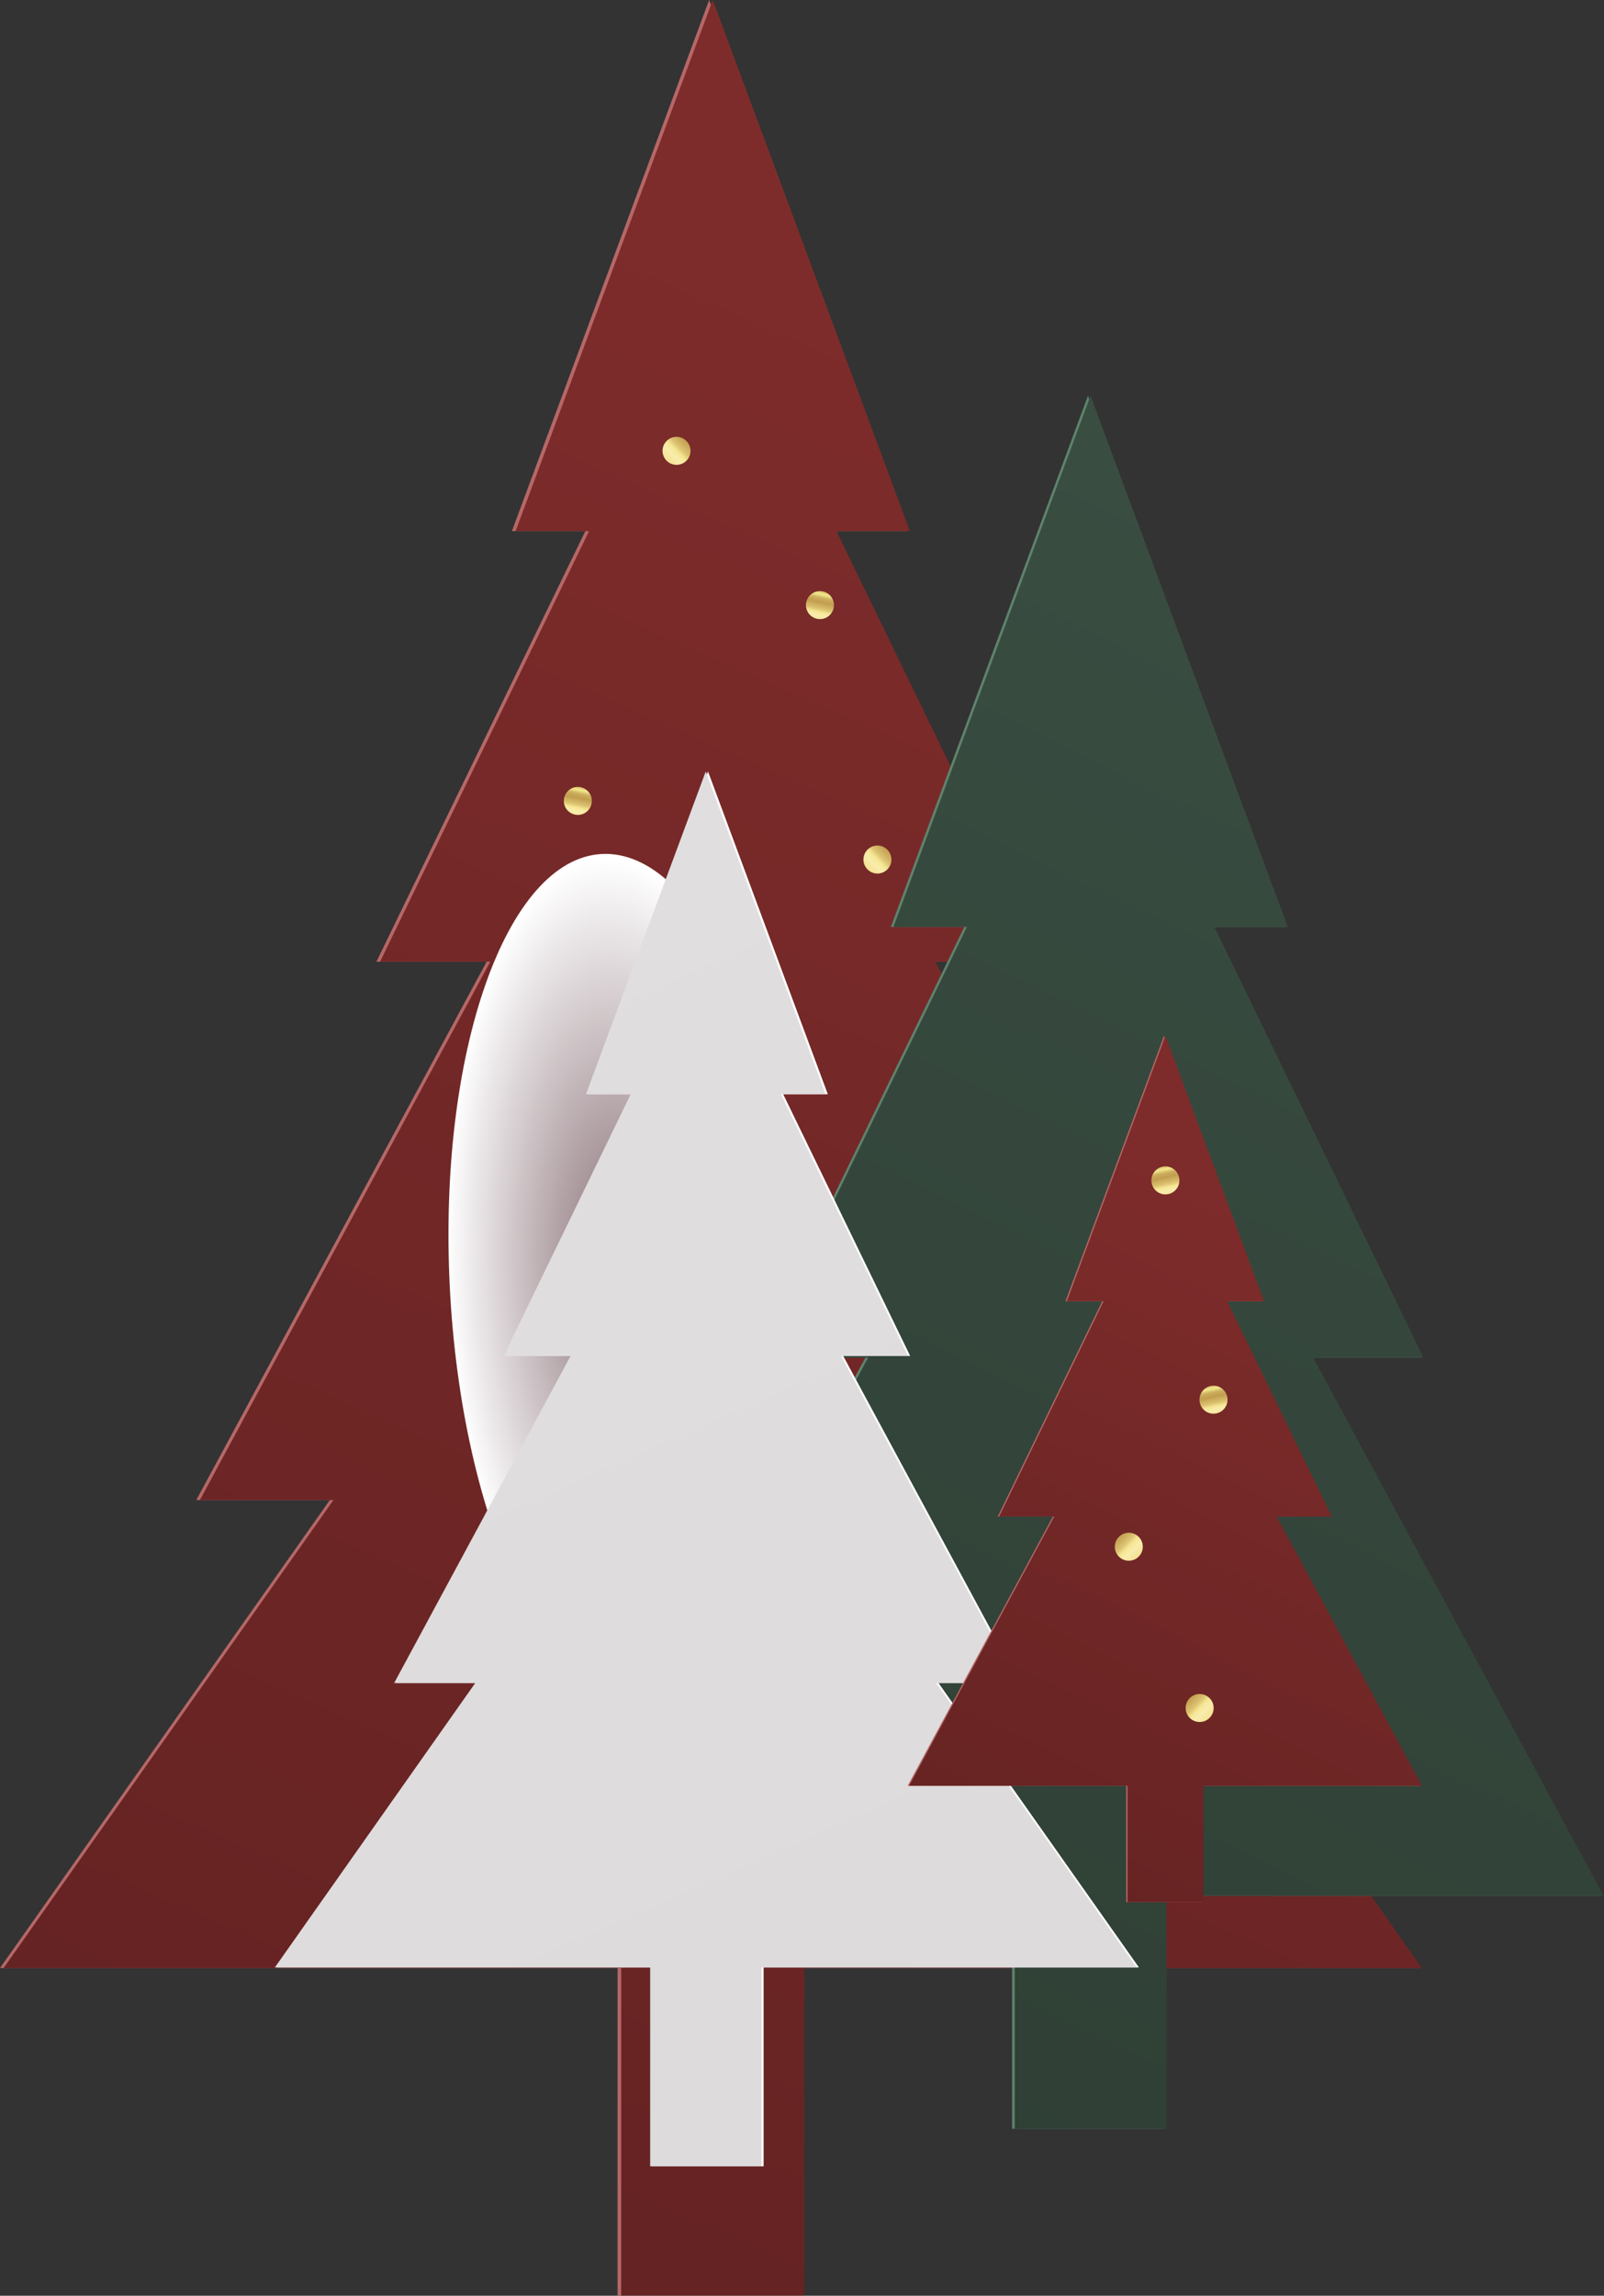 <?xml version="1.0" encoding="UTF-8"?> <svg xmlns="http://www.w3.org/2000/svg" width="688" height="984" viewBox="0 0 688 984" fill="none"><rect x="0" y="0" width="688" height="984" fill="#333333" stroke="none"/> <path d="M0 843.539L141.474 642.957H84.188L208.728 412.204H161.463L251.063 227.645H219.553L304.169 0L388.732 227.645H357.222L446.876 412.204H399.611L524.151 642.957H466.865L608.339 843.539H343.45V983.888H264.889V843.539H0Z" fill="#B66767"></path> <path d="M1.555 843.539L143.029 642.957H85.743L210.283 412.204H163.017L252.671 227.645H221.161L305.724 0L390.287 227.645H358.777L448.431 412.204H401.165L525.705 642.957H468.419L609.893 843.539H345.004V983.888H266.443V843.539H1.555Z" fill="url(#paint0_linear_2001_11404)"></path> <path d="M290.182 199.243C293.496 199.243 296.184 196.555 296.184 193.241C296.184 189.926 293.496 187.239 290.182 187.239C286.867 187.239 284.18 189.926 284.18 193.241C284.18 196.555 286.867 199.243 290.182 199.243Z" fill="url(#paint1_linear_2001_11404)"></path> <path d="M376.353 374.424C379.668 374.424 382.355 371.737 382.355 368.422C382.355 365.107 379.668 362.42 376.353 362.42C373.039 362.42 370.352 365.107 370.352 368.422C370.352 371.737 373.039 374.424 376.353 374.424Z" fill="url(#paint2_linear_2001_11404)"></path> <path d="M253.797 481.441C257.112 481.441 259.799 478.754 259.799 475.439C259.799 472.124 257.112 469.437 253.797 469.437C250.482 469.437 247.795 472.124 247.795 475.439C247.795 478.754 250.482 481.441 253.797 481.441Z" fill="url(#paint3_linear_2001_11404)"></path> <path d="M351.701 265.371C355.016 265.371 357.703 262.684 357.703 259.369C357.703 256.054 355.016 253.367 351.701 253.367C348.386 253.367 345.699 256.054 345.699 259.369C345.699 262.684 348.386 265.371 351.701 265.371Z" fill="url(#paint4_linear_2001_11404)"></path> <path d="M247.848 349.291C251.162 349.291 253.85 346.604 253.85 343.289C253.85 339.974 251.162 337.287 247.848 337.287C244.533 337.287 241.846 339.974 241.846 343.289C241.846 346.604 244.533 349.291 247.848 349.291Z" fill="url(#paint5_linear_2001_11404)"></path> <path d="M316.334 396.503C319.649 396.503 322.336 393.816 322.336 390.501C322.336 387.186 319.649 384.499 316.334 384.499C313.019 384.499 310.332 387.186 310.332 390.501C310.332 393.816 313.019 396.503 316.334 396.503Z" fill="url(#paint6_linear_2001_11404)"></path> <g style="mix-blend-mode:darken"> <path fill-rule="evenodd" clip-rule="evenodd" d="M341.786 544.309C346.853 644.811 317.642 727.929 276.52 729.962C235.398 731.994 197.995 652.192 192.928 551.691C187.862 451.189 217.073 368.07 258.195 366.038C299.317 364.005 336.72 443.808 341.786 544.309Z" fill="url(#paint7_radial_2001_11404)"></path> </g> <path d="M246.67 812.58H434.123V912.416H499.233V812.58H686.633L562.093 581.881H609.358L519.704 397.322H551.268L466.651 169.623L382.089 397.322H413.599L323.945 581.881H371.21L246.67 812.58Z" fill="#5F826C"></path> <path d="M247.85 812.58H435.249V912.416H500.359V812.58H687.812L563.219 581.881H610.538L520.884 397.322H552.394L467.778 169.623L383.215 397.322H414.725L325.071 581.881H372.39L247.85 812.58Z" fill="url(#paint8_linear_2001_11404)"></path> <path d="M488.514 843.286L402.558 721.372H437.337L361.67 581.184H390.393L335.947 469.023H355.078L303.687 330.657L252.295 469.023H271.426L216.98 581.184H245.704L169.983 721.372H204.816L118.859 843.286H279.84V928.546H327.534V843.286H488.514Z" fill="white"></path> <path d="M487.549 843.286L401.593 721.372H436.426L360.705 581.184H389.482L334.982 469.023H354.113L302.722 330.657L251.33 469.023H270.515L216.015 581.184H244.739L169.072 721.372H203.851L117.895 843.286H278.875V928.546H326.622V843.286H487.549Z" fill="url(#paint9_linear_2001_11404)"></path> <path d="M389.322 765.422H483.049V815.313H515.577V765.422H609.304L547.034 650.046H570.666L525.866 557.766H541.621L499.286 443.944L457.005 557.766H472.76L427.96 650.046H451.592L389.322 765.422Z" fill="#B66767"></path> <path d="M389.912 765.422H483.639V815.313H516.167V765.422H609.894L547.624 650.046H571.256L526.402 557.766H542.211L499.876 443.944L457.595 557.766H473.35L428.55 650.046H452.182L389.912 765.422Z" fill="url(#paint10_linear_2001_11404)"></path> <path d="M484.174 668.963C487.489 668.963 490.176 666.275 490.176 662.961C490.176 659.646 487.489 656.959 484.174 656.959C480.859 656.959 478.172 659.646 478.172 662.961C478.172 666.275 480.859 668.963 484.174 668.963Z" fill="url(#paint11_linear_2001_11404)"></path> <path d="M508.557 732.09C508.557 735.413 511.236 738.092 514.559 738.092C517.881 738.092 520.561 735.413 520.561 732.09C520.561 728.768 517.881 726.088 514.559 726.088C511.236 726.088 508.557 728.768 508.557 732.09Z" fill="url(#paint12_linear_2001_11404)"></path> <path d="M499.875 511.948C503.19 511.948 505.877 509.261 505.877 505.946C505.877 502.631 503.19 499.944 499.875 499.944C496.56 499.944 493.873 502.631 493.873 505.946C493.873 509.261 496.56 511.948 499.875 511.948Z" fill="url(#paint13_linear_2001_11404)"></path> <path d="M520.508 605.942C523.823 605.942 526.51 603.255 526.51 599.94C526.51 596.626 523.823 593.938 520.508 593.938C517.193 593.938 514.506 596.626 514.506 599.94C514.506 603.255 517.193 605.942 520.508 605.942Z" fill="url(#paint14_linear_2001_11404)"></path> <defs> <linearGradient id="paint0_linear_2001_11404" x1="560.445" y1="188.288" x2="202.366" y2="1002.82" gradientUnits="userSpaceOnUse"> <stop stop-color="#7E2C2B"></stop> <stop offset="1" stop-color="#642222"></stop> </linearGradient> <linearGradient id="paint1_linear_2001_11404" x1="280.382" y1="202.765" x2="299.132" y2="184.467" gradientUnits="userSpaceOnUse"> <stop stop-color="#B7762C"></stop> <stop offset="0.08" stop-color="#BA944E"></stop> <stop offset="0.18" stop-color="#D8BE71"></stop> <stop offset="0.3" stop-color="#F4E393"></stop> <stop offset="0.44" stop-color="#F9ECAD"></stop> <stop offset="0.52" stop-color="#F6E793"></stop> <stop offset="0.6" stop-color="#DBC272"></stop> <stop offset="0.75" stop-color="#C19E4E"></stop> <stop offset="0.85" stop-color="#CCAE5E"></stop> <stop offset="0.94" stop-color="#F2E98D"></stop> <stop offset="1" stop-color="#DDC46C"></stop> </linearGradient> <linearGradient id="paint2_linear_2001_11404" x1="366.567" y1="377.952" x2="385.317" y2="359.654" gradientUnits="userSpaceOnUse"> <stop stop-color="#B7762C"></stop> <stop offset="0.08" stop-color="#BA944E"></stop> <stop offset="0.18" stop-color="#D8BE71"></stop> <stop offset="0.3" stop-color="#F4E393"></stop> <stop offset="0.44" stop-color="#F9ECAD"></stop> <stop offset="0.52" stop-color="#F6E793"></stop> <stop offset="0.6" stop-color="#DBC272"></stop> <stop offset="0.75" stop-color="#C19E4E"></stop> <stop offset="0.85" stop-color="#CCAE5E"></stop> <stop offset="0.94" stop-color="#F2E98D"></stop> <stop offset="1" stop-color="#DDC46C"></stop> </linearGradient> <linearGradient id="paint3_linear_2001_11404" x1="244.037" y1="484.955" x2="262.787" y2="466.657" gradientUnits="userSpaceOnUse"> <stop stop-color="#B7762C"></stop> <stop offset="0.08" stop-color="#BA944E"></stop> <stop offset="0.18" stop-color="#D8BE71"></stop> <stop offset="0.3" stop-color="#F4E393"></stop> <stop offset="0.44" stop-color="#F9ECAD"></stop> <stop offset="0.52" stop-color="#F6E793"></stop> <stop offset="0.6" stop-color="#DBC272"></stop> <stop offset="0.75" stop-color="#C19E4E"></stop> <stop offset="0.85" stop-color="#CCAE5E"></stop> <stop offset="0.94" stop-color="#F2E98D"></stop> <stop offset="1" stop-color="#DDC46C"></stop> </linearGradient> <linearGradient id="paint4_linear_2001_11404" x1="349.087" y1="271.618" x2="352.931" y2="253.676" gradientUnits="userSpaceOnUse"> <stop stop-color="#B7762C"></stop> <stop offset="0.08" stop-color="#BA944E"></stop> <stop offset="0.18" stop-color="#D8BE71"></stop> <stop offset="0.3" stop-color="#F4E393"></stop> <stop offset="0.44" stop-color="#F9ECAD"></stop> <stop offset="0.52" stop-color="#F6E793"></stop> <stop offset="0.6" stop-color="#DBC272"></stop> <stop offset="0.75" stop-color="#C19E4E"></stop> <stop offset="0.85" stop-color="#CCAE5E"></stop> <stop offset="0.94" stop-color="#F2E98D"></stop> <stop offset="1" stop-color="#DDC46C"></stop> </linearGradient> <linearGradient id="paint5_linear_2001_11404" x1="245.213" y1="355.496" x2="249.058" y2="337.553" gradientUnits="userSpaceOnUse"> <stop stop-color="#B7762C"></stop> <stop offset="0.08" stop-color="#BA944E"></stop> <stop offset="0.18" stop-color="#D8BE71"></stop> <stop offset="0.3" stop-color="#F4E393"></stop> <stop offset="0.44" stop-color="#F9ECAD"></stop> <stop offset="0.52" stop-color="#F6E793"></stop> <stop offset="0.6" stop-color="#DBC272"></stop> <stop offset="0.75" stop-color="#C19E4E"></stop> <stop offset="0.85" stop-color="#CCAE5E"></stop> <stop offset="0.94" stop-color="#F2E98D"></stop> <stop offset="1" stop-color="#DDC46C"></stop> </linearGradient> <linearGradient id="paint6_linear_2001_11404" x1="313.701" y1="402.7" x2="317.546" y2="384.757" gradientUnits="userSpaceOnUse"> <stop stop-color="#B7762C"></stop> <stop offset="0.08" stop-color="#BA944E"></stop> <stop offset="0.18" stop-color="#D8BE71"></stop> <stop offset="0.3" stop-color="#F4E393"></stop> <stop offset="0.44" stop-color="#F9ECAD"></stop> <stop offset="0.52" stop-color="#F6E793"></stop> <stop offset="0.6" stop-color="#DBC272"></stop> <stop offset="0.75" stop-color="#C19E4E"></stop> <stop offset="0.85" stop-color="#CCAE5E"></stop> <stop offset="0.94" stop-color="#F2E98D"></stop> <stop offset="1" stop-color="#DDC46C"></stop> </linearGradient> <radialGradient id="paint7_radial_2001_11404" cx="0" cy="0" r="1" gradientUnits="userSpaceOnUse" gradientTransform="translate(267.385 548.021) rotate(-2.84) scale(75.297 180.639)"> <stop stop-color="#897077"></stop> <stop offset="0.26" stop-color="#A49196"></stop> <stop offset="0.829" stop-color="#E9E5E6"></stop> <stop offset="1" stop-color="white"></stop> </radialGradient> <linearGradient id="paint8_linear_2001_11404" x1="675.452" y1="288.716" x2="376.073" y2="909.169" gradientUnits="userSpaceOnUse"> <stop stop-color="#394D41"></stop> <stop offset="1" stop-color="#2F3F35"></stop> </linearGradient> <linearGradient id="paint9_linear_2001_11404" x1="125.4" y1="393.801" x2="342.985" y2="888.749" gradientUnits="userSpaceOnUse"> <stop stop-color="#E1DEDF"></stop> <stop offset="0.998" stop-color="#DDDBDC"></stop> </linearGradient> <linearGradient id="paint10_linear_2001_11404" x1="590.312" y1="531.247" x2="440.622" y2="841.473" gradientUnits="userSpaceOnUse"> <stop stop-color="#7E2C2B"></stop> <stop offset="1" stop-color="#642222"></stop> </linearGradient> <linearGradient id="paint11_linear_2001_11404" x1="493.935" y1="672.505" x2="475.185" y2="654.206" gradientUnits="userSpaceOnUse"> <stop stop-color="#B7762C"></stop> <stop offset="0.08" stop-color="#BA944E"></stop> <stop offset="0.18" stop-color="#D8BE71"></stop> <stop offset="0.3" stop-color="#F4E393"></stop> <stop offset="0.44" stop-color="#F9ECAD"></stop> <stop offset="0.52" stop-color="#F6E793"></stop> <stop offset="0.6" stop-color="#DBC272"></stop> <stop offset="0.75" stop-color="#C19E4E"></stop> <stop offset="0.85" stop-color="#CCAE5E"></stop> <stop offset="0.94" stop-color="#F2E98D"></stop> <stop offset="1" stop-color="#DDC46C"></stop> </linearGradient> <linearGradient id="paint12_linear_2001_11404" x1="524.3" y1="741.631" x2="505.55" y2="723.333" gradientUnits="userSpaceOnUse"> <stop stop-color="#B7762C"></stop> <stop offset="0.08" stop-color="#BA944E"></stop> <stop offset="0.18" stop-color="#D8BE71"></stop> <stop offset="0.3" stop-color="#F4E393"></stop> <stop offset="0.44" stop-color="#F9ECAD"></stop> <stop offset="0.52" stop-color="#F6E793"></stop> <stop offset="0.6" stop-color="#DBC272"></stop> <stop offset="0.75" stop-color="#C19E4E"></stop> <stop offset="0.85" stop-color="#CCAE5E"></stop> <stop offset="0.94" stop-color="#F2E98D"></stop> <stop offset="1" stop-color="#DDC46C"></stop> </linearGradient> <linearGradient id="paint13_linear_2001_11404" x1="502.517" y1="518.167" x2="498.672" y2="500.225" gradientUnits="userSpaceOnUse"> <stop stop-color="#B7762C"></stop> <stop offset="0.08" stop-color="#BA944E"></stop> <stop offset="0.18" stop-color="#D8BE71"></stop> <stop offset="0.3" stop-color="#F4E393"></stop> <stop offset="0.44" stop-color="#F9ECAD"></stop> <stop offset="0.52" stop-color="#F6E793"></stop> <stop offset="0.6" stop-color="#DBC272"></stop> <stop offset="0.75" stop-color="#C19E4E"></stop> <stop offset="0.85" stop-color="#CCAE5E"></stop> <stop offset="0.94" stop-color="#F2E98D"></stop> <stop offset="1" stop-color="#DDC46C"></stop> </linearGradient> <linearGradient id="paint14_linear_2001_11404" x1="523.123" y1="612.173" x2="519.279" y2="594.23" gradientUnits="userSpaceOnUse"> <stop stop-color="#B7762C"></stop> <stop offset="0.08" stop-color="#BA944E"></stop> <stop offset="0.18" stop-color="#D8BE71"></stop> <stop offset="0.3" stop-color="#F4E393"></stop> <stop offset="0.44" stop-color="#F9ECAD"></stop> <stop offset="0.52" stop-color="#F6E793"></stop> <stop offset="0.6" stop-color="#DBC272"></stop> <stop offset="0.75" stop-color="#C19E4E"></stop> <stop offset="0.85" stop-color="#CCAE5E"></stop> <stop offset="0.94" stop-color="#F2E98D"></stop> <stop offset="1" stop-color="#DDC46C"></stop> </linearGradient> </defs> </svg> 